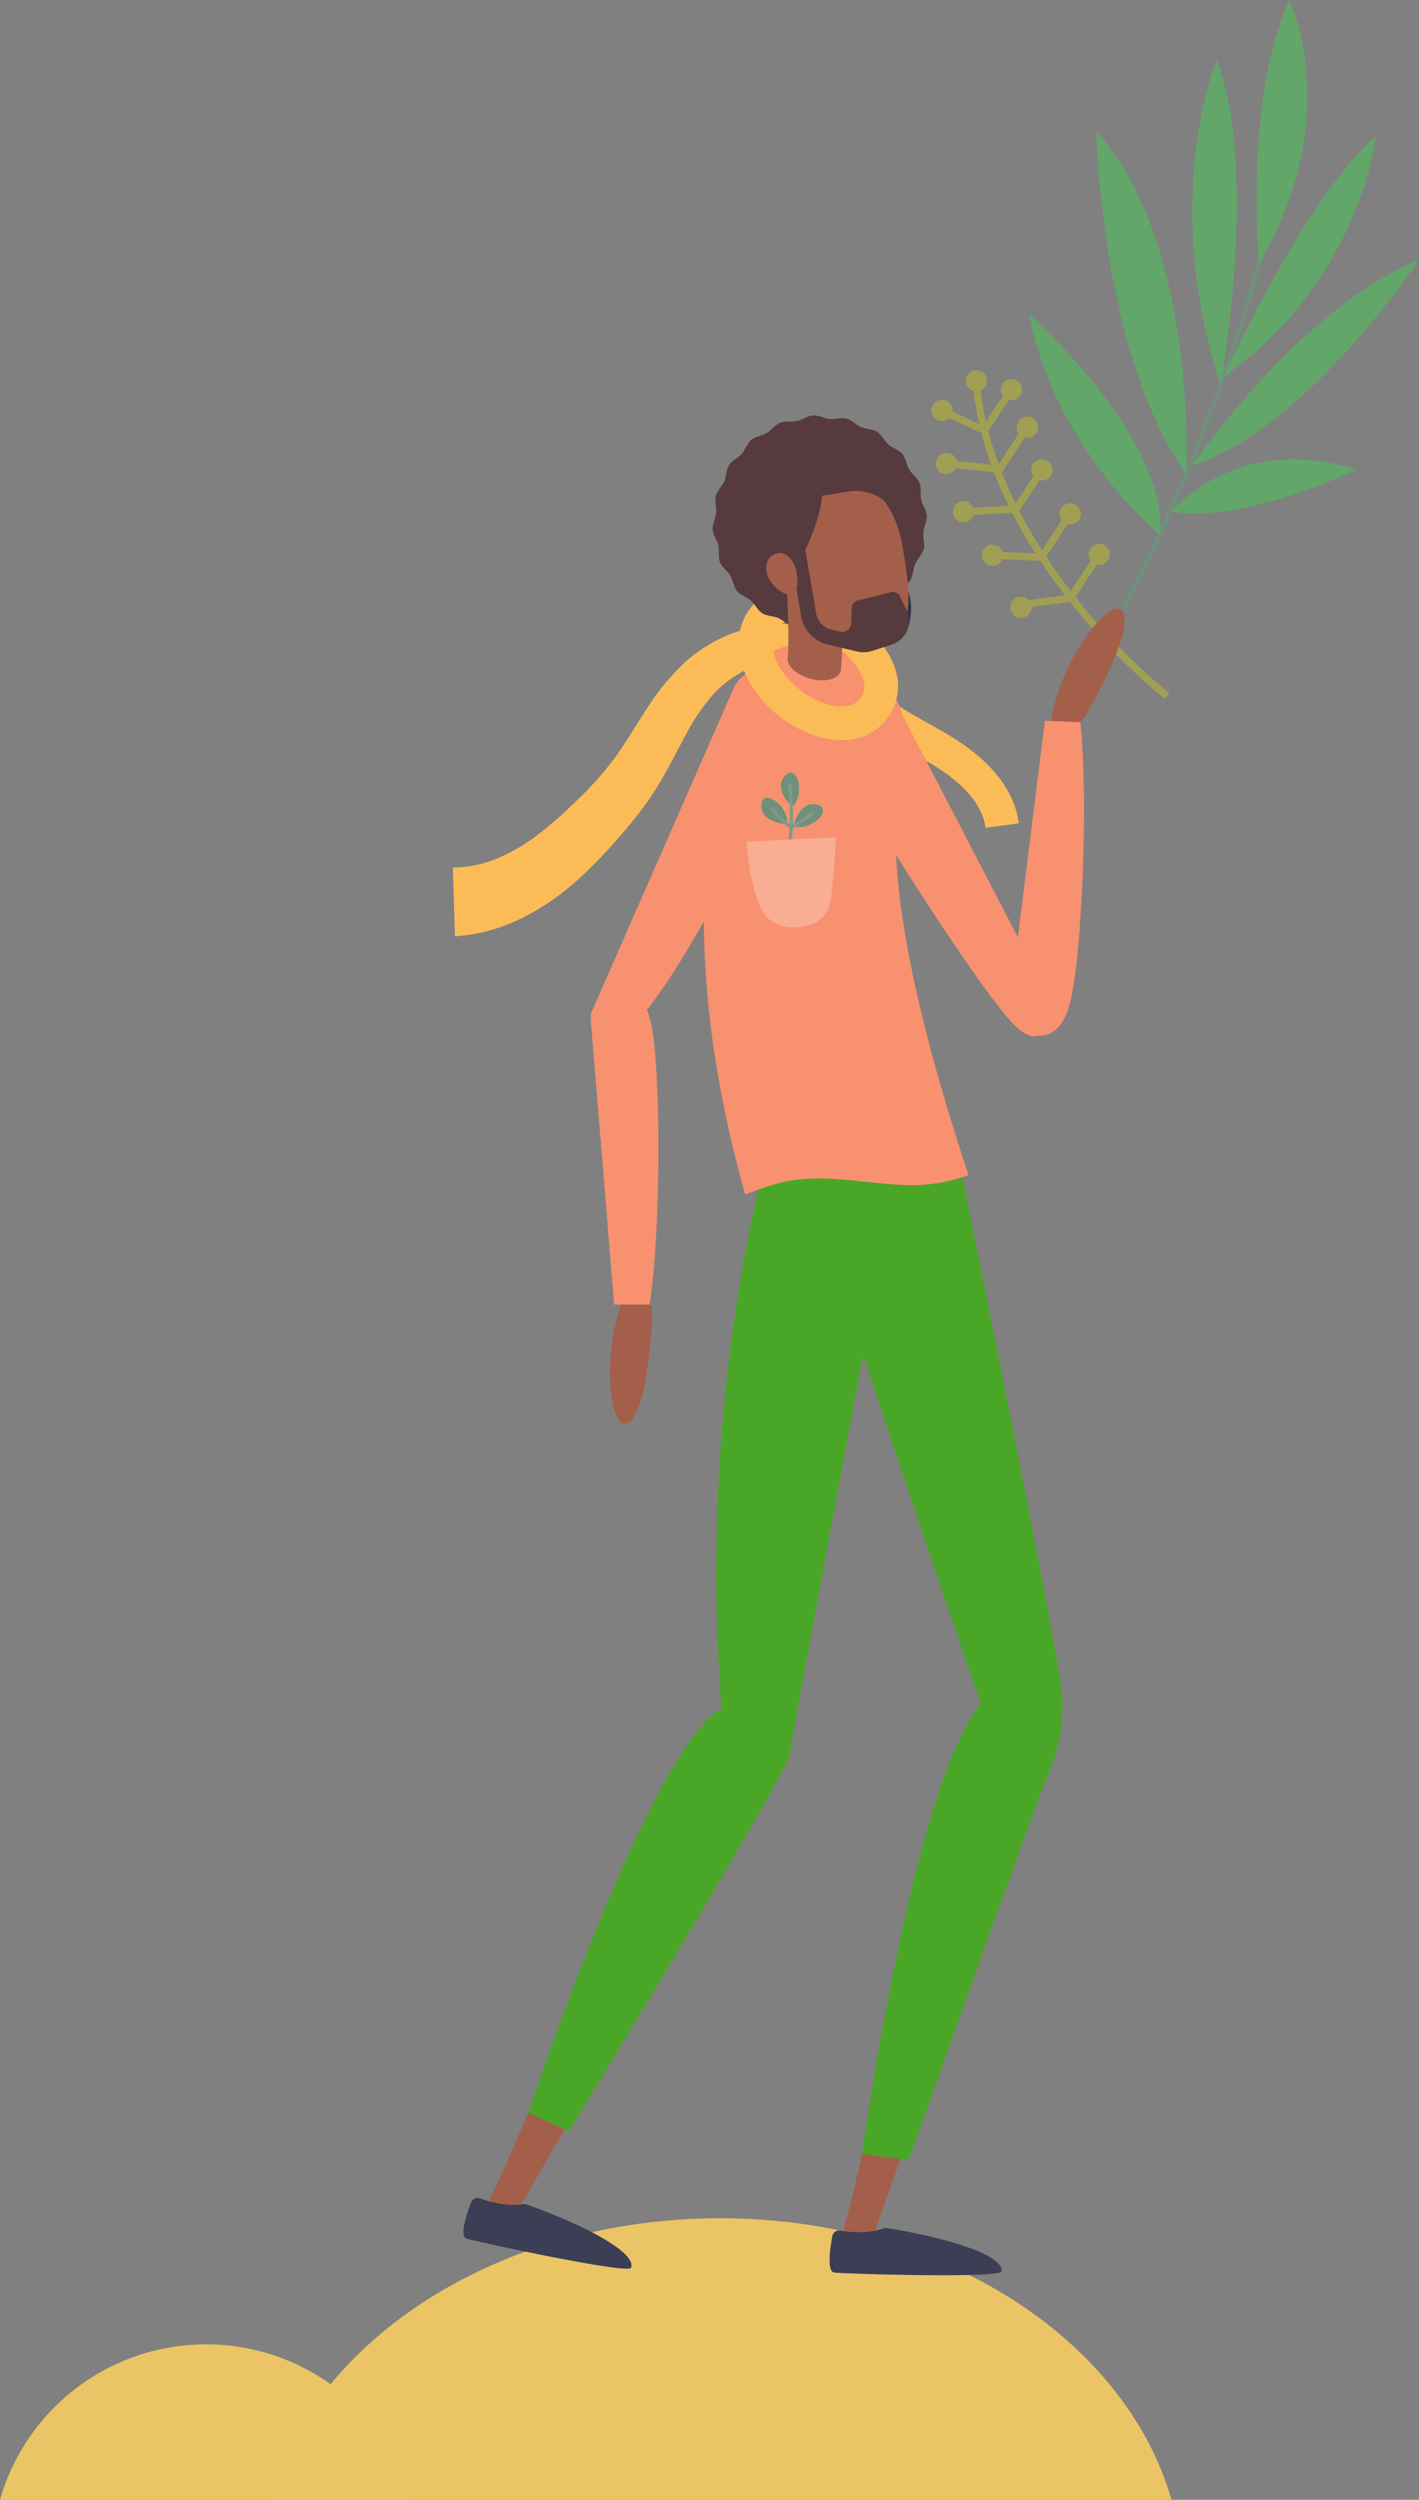<svg xmlns="http://www.w3.org/2000/svg" xmlns:xlink="http://www.w3.org/1999/xlink" width="246.586" height="434.154" viewBox="0 0 246.586 434.154">
  <rect x="0" y="0" width="246.586" height="434.154" fill="#808080" stroke="none"/>
  <defs>
    <clipPath id="clip-path">
      <rect id="Rectangle_28" data-name="Rectangle 28" width="203.586" height="48.9" transform="translate(0 0)" fill="#ebc465"/>
    </clipPath>
    <clipPath id="clip-path-2">
      <rect id="Rectangle_26" data-name="Rectangle 26" width="167.886" height="395.154" fill="none"/>
    </clipPath>
  </defs>
  <g id="Groupe_130" data-name="Groupe 130" transform="translate(-883.414 -3110.846)">
    <g id="Groupe_52" data-name="Groupe 52" transform="translate(883.414 3496.1)">
      <g id="Groupe_51" data-name="Groupe 51" clip-path="url(#clip-path)">
        <path id="Tracé_681" data-name="Tracé 681" d="M35.814,21.9A37.256,37.256,0,0,0,0,48.9H71.625a37.256,37.256,0,0,0-35.814-27" fill="#ebc465"/>
        <path id="Tracé_682" data-name="Tracé 682" d="M46.65,48.9C54.74,20.907,86.8,0,125.118,0S195.5,20.908,203.586,48.9Z" fill="#ebc465"/>
      </g>
    </g>
    <g id="Groupe_49" data-name="Groupe 49" transform="translate(962.114 3110.846)">
      <g id="Groupe_48" data-name="Groupe 48" clip-path="url(#clip-path-2)">
        <path id="Tracé_639" data-name="Tracé 639" d="M96.912,105.173a1.841,1.841,0,0,1,3.161-.955l6.285-.832q-2.291-2.97-4.28-5.975l-6.638-.284a1.844,1.844,0,1,1,.054-1.253l5.746.246Q99,92.6,97.191,89.076l-6.709.352a1.842,1.842,0,1,1-.065-1.252l6.163-.323q-1.43-2.919-2.549-5.827l-6.593-.716a1.845,1.845,0,1,1,.135-1.247l5.969.648q-1-2.766-1.7-5.51l-5.556-2.6a1.843,1.843,0,1,1,.544-1.13l4.633,2.172a53.891,53.891,0,0,1-.99-5.715,1.823,1.823,0,0,1-.75-.41,1.845,1.845,0,1,1,2,.311,52.545,52.545,0,0,0,.927,5.376l2.935-4.445a1.844,1.844,0,1,1,1.047.691L93.05,74.87q.735,2.856,1.794,5.744l3.515-5.323a1.841,1.841,0,1,1,1.046.692l-4.013,6.075q1.053,2.679,2.377,5.371l3.11-4.709a1.844,1.844,0,1,1,1.046.691l-3.506,5.31q1.761,3.416,3.947,6.833l3.435-5.2a1.844,1.844,0,1,1,1.047.691L103.112,96.7q1.974,2.987,4.259,5.947l3.465-5.247a1.841,1.841,0,1,1,1.046.692l-3.7,5.6q.533.673,1.08,1.345a110.3,110.3,0,0,0,15.246,15.4l-.774.987a111.645,111.645,0,0,1-15.425-15.573q-.607-.744-1.194-1.49l.024.187-6.569.869a1.817,1.817,0,0,1-.025.366,1.843,1.843,0,1,1-3.636-.61" fill="#a19f53"/>
        <path id="Tracé_640" data-name="Tracé 640" d="M103.575,126.84S132.383,88.97,146.2,20.355" fill="none" stroke="#6f907b" stroke-linecap="round" stroke-linejoin="round" stroke-width="0.738"/>
        <path id="Tracé_641" data-name="Tracé 641" d="M122.8,92.864s3.527-13.518-22.618-38.34c0,0,2.488,20.208,22.618,38.34" fill="#63a669"/>
        <path id="Tracé_642" data-name="Tracé 642" d="M127.425,82.335s2.145-39.784-15.6-59.592c0,0,.687,38.613,15.6,59.592" fill="#63a669"/>
        <path id="Tracé_643" data-name="Tracé 643" d="M133.4,66.825s6.788-36.95-.676-56.469c0,0-9.957,24.139.676,56.469" fill="#63a669"/>
        <path id="Tracé_644" data-name="Tracé 644" d="M140.082,45.774S137.414,17.517,145.341,0c0,0,9.848,20.186-5.259,45.774" fill="#63a669"/>
        <path id="Tracé_645" data-name="Tracé 645" d="M133.873,65.5S147.854,34.6,160.38,23.641c0,0-2.5,24.969-26.507,41.856" fill="#63a669"/>
        <path id="Tracé_646" data-name="Tracé 646" d="M128.415,80.9S146.9,53.646,167.886,45.121c0,0-19.276,29.2-39.471,35.777" fill="#63a669"/>
        <path id="Tracé_647" data-name="Tracé 647" d="M124.894,88.837s11.26-13.9,32.065-7.289c0,0-19.392,9.507-32.065,7.289" fill="#63a669"/>
        <path id="Tracé_648" data-name="Tracé 648" d="M92.559,143.769l5.787-.776c-.769-5.735-4.788-10.844-11.945-15.186-1.294-.786-2.624-1.527-3.909-2.244-3.714-2.07-7.222-4.026-9.8-6.893-2.914-3.241-4.574-7.618-6.179-11.85l-5.461,2.07c1.713,4.514,3.653,9.631,7.3,13.685,3.227,3.589,7.329,5.876,11.3,8.089,1.3.723,2.521,1.406,3.723,2.135,5.574,3.381,8.665,7.072,9.188,10.97" fill="#fbbc58"/>
        <path id="Tracé_649" data-name="Tracé 649" d="M62.2,108.732a25.941,25.941,0,0,0-21.538,5.994,40.48,40.48,0,0,0-7.079,8.541c-1.922,2.933-3.6,5.8-5.4,8.292a54.974,54.974,0,0,1-6.15,6.965,73.2,73.2,0,0,1-7.042,6.267,32.148,32.148,0,0,1-7.434,4.355A19.363,19.363,0,0,1,0,150.654l.359,11.975a31.021,31.021,0,0,0,11.861-3.286,43.019,43.019,0,0,0,9.443-6.515,83.253,83.253,0,0,0,7.443-7.7c1.141-1.316,2.282-2.68,3.385-4.119a51.645,51.645,0,0,0,3.126-4.54c1.9-3.113,3.377-6.179,4.931-8.985a33.179,33.179,0,0,1,5.149-7.371,19.361,19.361,0,0,1,15.639-5.608Z" fill="#fbbc58"/>
        <path id="Tracé_650" data-name="Tracé 650" d="M64.324,125.4c-2.474-7.16,3.876-8.486,4.035-8.6,1.859-1.3,5.964.381,7.365,2.768l28.522,54.864c.544.836-.962,4.6-1.78,5.169a1.839,1.839,0,0,1-.892.325c-2.253.643-5.19-3.14-6.674-5.019-7.286-9.223-27.36-40.2-30.576-49.51" fill="#f7916f"/>
        <path id="Tracé_651" data-name="Tracé 651" d="M92.531,297.871c2.477-2.538,4.672-3.5,7.492-2.6a5.747,5.747,0,0,1,3.659,7.411L73.124,388.042a2.652,2.652,0,0,1-5.049-1.616l1.065-3.77C83.2,322.04,84.5,307.372,92.531,297.871" fill="#a45f4a"/>
        <path id="Tracé_652" data-name="Tracé 652" d="M71.151,219.1c.719-10.826,6.076-13.417,9.977-13.842a5.865,5.865,0,0,1,.783-.234,5.747,5.747,0,0,1,6.865,4.6l16.037,89.234a2.65,2.65,0,0,1-3.411,3,9.189,9.189,0,0,1-7.461-5.806C87.5,279.4,70.215,233.18,71.151,219.1" fill="#fff"/>
        <path id="Tracé_653" data-name="Tracé 653" d="M46.838,298.54c2.9-2.046,5.23-2.594,7.839-1.2a5.748,5.748,0,0,1,2.254,7.953l-45.54,78.395a2.653,2.653,0,0,1-4.673-2.5l1.732-3.514c24.823-57.06,28.762-71.248,38.388-79.133" fill="#a45f4a"/>
        <path id="Tracé_654" data-name="Tracé 654" d="M52.84,217.251c4.335-9.946,10.252-10.574,14.068-9.657a5.714,5.714,0,0,1,5.722,6.7l-15.06,89.4a2.649,2.649,0,0,1-4.223,1.667,9.19,9.19,0,0,1-5.061-7.985c-.434-17.845-1.084-67.192,4.554-80.125" fill="#fff"/>
        <path id="Tracé_655" data-name="Tracé 655" d="M7.729,382.633a12.793,12.793,0,0,0,4.734.13c6.512,2.169,19.547,7.818,18.508,11.082-.383,1.2-26.8-4.5-28.6-5.057-1.273-.39-.031-4.14.814-6.32a1.185,1.185,0,0,1,1.547-.667,16.539,16.539,0,0,0,3,.832" fill="#3b3e54"/>
        <path id="Tracé_656" data-name="Tracé 656" d="M70.448,387.666a12.807,12.807,0,0,0,4.679-.731c6.8.951,20.642,4.141,20.212,7.54-.159,1.252-27.168.432-29.044.216-1.323-.153-.782-4.065-.347-6.363a1.186,1.186,0,0,1,1.4-.936,16.545,16.545,0,0,0,3.1.274" fill="#3b3e54"/>
        <path id="Tracé_657" data-name="Tracé 657" d="M87.985,201.588s17.67,86.787,17.926,93.354-1.348,10.543-3.335,15.4-23.345,64.791-23.345,64.791l-8.116-1.052S79.8,310.279,91.766,295.9c0,0-30.236-87-30.236-94.313Z" fill="#4aa627"/>
        <path id="Tracé_658" data-name="Tracé 658" d="M13.094,366.939l7.063,3.216s37.895-61.933,38.331-65.284,18.22-98.729,18.22-98.729l-22.652-3s-11.531,39.764-7.37,93.589c0,0-10.213,2.028-33.592,70.207" fill="#4aa627"/>
        <path id="Tracé_659" data-name="Tracé 659" d="M47.387,193.626q-.653-3.083-1.174-6.061c-.232-1.311-.449-2.608-.646-3.881-.456-2.9-.822-5.72-1.11-8.5-.133-1.317-.25-2.633-.355-3.931-.256-3.211-.413-6.343-.475-9.413-.025-1.328-.044-2.629-.033-3.931A157.822,157.822,0,0,1,45.6,133.667,88.008,88.008,0,0,1,48.32,121.76a14.486,14.486,0,0,1,23.84-6.2l1.68,1.6a16.227,16.227,0,0,1,4.447,15.922c-1.644,6.317-2.049,15.529.4,29.782q.227,1.313.483,2.684c.251,1.3.524,2.629.8,4.013.414,1.933.873,3.961,1.375,6.061.305,1.268.629,2.559.966,3.885q.9,3.519,1.979,7.335c.2.71.407,1.428.62,2.156q.243.846.5,1.707c.393,1.362.82,2.771,1.257,4.2q.576,1.869,1.192,3.811.833,2.611,1.737,5.357a28.425,28.425,0,0,1-12.055,1.687c-6.779-.366-13.656-1.953-20.274-.439a49.632,49.632,0,0,0-6.463,2.156q-1.445-5.123-2.575-10.017c-.307-1.289-.581-2.571-.848-3.834" fill="#f7916f"/>
        <path id="Tracé_660" data-name="Tracé 660" d="M105.056,127.444a6.951,6.951,0,0,0,5.1-3.487c2.729-4.862,7.566-14.206,6.39-17.432-1.617-4.438-12.631,9.753-12.717,21.09Z" fill="#a45f4a"/>
        <path id="Tracé_661" data-name="Tracé 661" d="M109.04,125.438c1.416,12.828.311,41.107-1.864,48.994-1.8,6.542-5.749,5.351-5.927,5.354-2.081.034-4.678-2.9-4.515-5.372l6.136-49.243Z" fill="#f7916f"/>
        <path id="Tracé_662" data-name="Tracé 662" d="M60.664,124.317c2-7.307-4.426-8.213-4.592-8.313-1.941-1.177-5.925.773-7.167,3.247L24.054,175.872c-.488.87.942,1.706,1.8,2.223a1.829,1.829,0,0,0,.911.266c2.291.494,5.1-.8,6.651-2.629,8.049-9.515,24.655-41.913,27.252-51.415" fill="#f7916f"/>
        <path id="Tracé_663" data-name="Tracé 663" d="M32.219,223.157a6.949,6.949,0,0,1,2.426,5.683c-.314,5.567-1.262,16.046-3.988,18.134-3.75,2.871-5.4-15.016.621-24.62Z" fill="#a45f4a"/>
        <path id="Tracé_664" data-name="Tracé 664" d="M34.2,226.569c1.952-12.758,2.033-41.058.191-49.029-1.528-6.612-5.52-5.588-5.7-5.6-2.078-.121-4.8,2.7-4.736,5.179l4.067,49.457Z" fill="#f7916f"/>
        <path id="Tracé_665" data-name="Tracé 665" d="M58.044,143.133s-4.573-.147-4.419-3.312,4.893.241,4.419,3.312" fill="#6f907b"/>
        <path id="Tracé_666" data-name="Tracé 666" d="M58.95,140.122s-3.391-3.071-1.226-5.385,3.574,3.35,1.226,5.385" fill="#6f907b"/>
        <path id="Tracé_667" data-name="Tracé 667" d="M59.181,143.475s.99-4.466,4.072-3.729-1.143,4.764-4.072,3.729" fill="#6f907b"/>
        <path id="Tracé_668" data-name="Tracé 668" d="M55.242,140.653a14.367,14.367,0,0,0,3.25,3.156,22.664,22.664,0,0,1-.548,4.262.28.28,0,1,0,.544.135,22.884,22.884,0,0,0,.566-4.34,20.353,20.353,0,0,0,3.224-2.122c.113-.085.219-.165.248-.185a.28.28,0,0,0,.109-.366.274.274,0,0,0-.107-.116.279.279,0,0,0-.269-.011,2.894,2.894,0,0,0-.318.229,25.327,25.327,0,0,1-2.862,1.94q.039-1.22.012-2.594c-.049-2.345-.235-4.171-.237-4.189a.281.281,0,1,0-.558.058,56.884,56.884,0,0,1,.222,6.617,12.988,12.988,0,0,1-2.8-2.77.28.28,0,0,0-.476.3" fill="#7e9c89"/>
        <path id="Tracé_669" data-name="Tracé 669" d="M66.6,145.415l-15.538.77s.454,8.293,2.849,12.288c2.436,4.065,10.745,3.323,11.654-1.657.564-3.087,1.035-11.4,1.035-11.4" fill="#f9ad93"/>
        <path id="Tracé_670" data-name="Tracé 670" d="M67.58,128.543a9.421,9.421,0,0,0,8.041-4,9.207,9.207,0,0,0,1.547-7.233c-1.253-6.233-8.359-10.892-9.165-11.4l-3.13,4.931c1.5.958,5.932,4.417,6.572,7.631a3.368,3.368,0,0,1-.613,2.733c-1.252,1.794-3.572,1.662-5.3,1.232-4.355-1.081-9.4-5.34-9.967-9.956a4.156,4.156,0,0,1,.88-3.441c1.964-2.279,6.546-2.887,8.147-2.929l-.131-5.838c-.85.017-8.415.309-12.423,4.936a9.994,9.994,0,0,0-2.27,7.984c.9,7.326,8.006,13.335,14.356,14.912a14.343,14.343,0,0,0,3.456.444" fill="#fbbc58"/>
        <path id="Tracé_671" data-name="Tracé 671" d="M82.365,89.586c-.062-.975-.773-1.846-.979-2.771-.211-.95.06-2.04-.29-2.925-.356-.9-1.3-1.509-1.79-2.331s-.573-1.952-1.184-2.69-1.7-1.028-2.423-1.663-1.142-1.679-1.955-2.195-1.931-.453-2.817-.837-1.6-1.243-2.537-1.484c-.922-.236-1.97.17-2.938.08-.944-.088-1.9-.685-2.873-.623s-1.846.773-2.771.979c-.949.211-2.04-.061-2.925.29s-1.509,1.3-2.331,1.79-1.952.572-2.69,1.184-1.028,1.7-1.663,2.423S48.521,79.955,48,80.767s-.453,1.932-.837,2.818-1.243,1.6-1.483,2.537c-.237.922.17,1.97.079,2.938-.088.943-.684,1.9-.623,2.872s.773,1.847.979,2.771c.211.95-.06,2.04.29,2.925.356.9,1.3,1.509,1.79,2.331s.573,1.952,1.184,2.69,1.7,1.028,2.423,1.664,1.142,1.678,1.955,2.195,1.932.453,2.817.836,1.6,1.243,2.537,1.484c.922.236,1.97-.17,2.938-.08.944.088,1.9.685,2.873.624s1.846-.774,2.771-.979c.949-.211,2.04.06,2.925-.29s1.509-1.3,2.331-1.791,1.952-.572,2.69-1.184,1.028-1.7,1.663-2.423,1.679-1.142,2.195-1.954.453-1.932.837-2.818,1.243-1.6,1.483-2.537c.237-.922-.169-1.969-.079-2.938.088-.943.684-1.9.623-2.872" fill="#563a3d"/>
        <path id="Tracé_672" data-name="Tracé 672" d="M79.073,109.127s1.464-4.035-.408-7.573-3.09.554-3.09.554Z" fill="#2d334a"/>
        <path id="Tracé_673" data-name="Tracé 673" d="M54.01,100.65c.2.38,3.124,7.614,4.364,7.717,1.7.142,1.072-5.488,1.072-5.488Z" fill="#563a3d"/>
        <path id="Tracé_674" data-name="Tracé 674" d="M76.385,90.927s1.68-3.682.229-6.264c-1.378-2.452-3.793-5.041-13.315-3a2.889,2.889,0,0,0-2.279,2.9l.107,3.937Z" fill="#563a3d"/>
        <path id="Tracé_675" data-name="Tracé 675" d="M58.46,98.408c.971,5.668,2.194,10.293,5.846,12.628a10.907,10.907,0,0,0,8.548,1.494c3.57-.825,5.3-2.747,5.963-5.465.768-3.115.15-7.275-.662-12.026-1.522-8.9-6.706-12.674-12.145-11.744s-9.072,6.214-7.55,15.113" fill="#a45f4a"/>
        <path id="Tracé_676" data-name="Tracé 676" d="M57.839,98.959l9.46-.64c.089,1.295.711,13.623.093,18.245-.388,1.417-2.76,2-5.3,1.306-2.281-.626-3.9-2.072-3.928-3.388l-.011,0c.37-2.771-.013-11-.318-15.521" fill="#a45f4a"/>
        <path id="Tracé_677" data-name="Tracé 677" d="M54.274,101.258a4.525,4.525,0,0,0,4.307-1.508c2.506-2.809,4.731-8.814,5.268-11.534.944-4.786-.474-6.011-.474-6.011s-9.07,1-10.921,4.084c-2.769,4.621,1.82,14.969,1.82,14.969" fill="#563a3d"/>
        <path id="Tracé_678" data-name="Tracé 678" d="M60.914,93.558l2.213,12.987a3.463,3.463,0,0,0,2.614,2.79l1.553.37a1.558,1.558,0,0,0,1.918-1.458l.1-2.685a1.351,1.351,0,0,1,1.022-1.261l5.8-1.453a1.353,1.353,0,0,1,1.543.719l1.163,2.388a4.307,4.307,0,0,1-2.558,5.985l-3.467,1.112a4.765,4.765,0,0,1-2.289.155,1.764,1.764,0,0,1-.174-.031l-.1-.025h0l-1.2-.286-3.919-.935a6.131,6.131,0,0,1-4.625-4.937L58.285,94.006Z" fill="#563a3d"/>
        <path id="Tracé_679" data-name="Tracé 679" d="M54.51,99.32c.32,1.931,2.646,4.08,4.044,3.848s1.487-1.854,1.166-3.784-1.753-3.547-3.15-3.315-2.38,1.322-2.06,3.251" fill="#a45f4a"/>
        <path id="Tracé_680" data-name="Tracé 680" d="M62.943,86.3l5.741-.931a8.107,8.107,0,0,1,5.558,1.1L76.5,87.862l-3.556-4.934-4.9-.981-5.789,1.39Z" fill="#563a3d"/>
      </g>
    </g>
  </g>
</svg>
